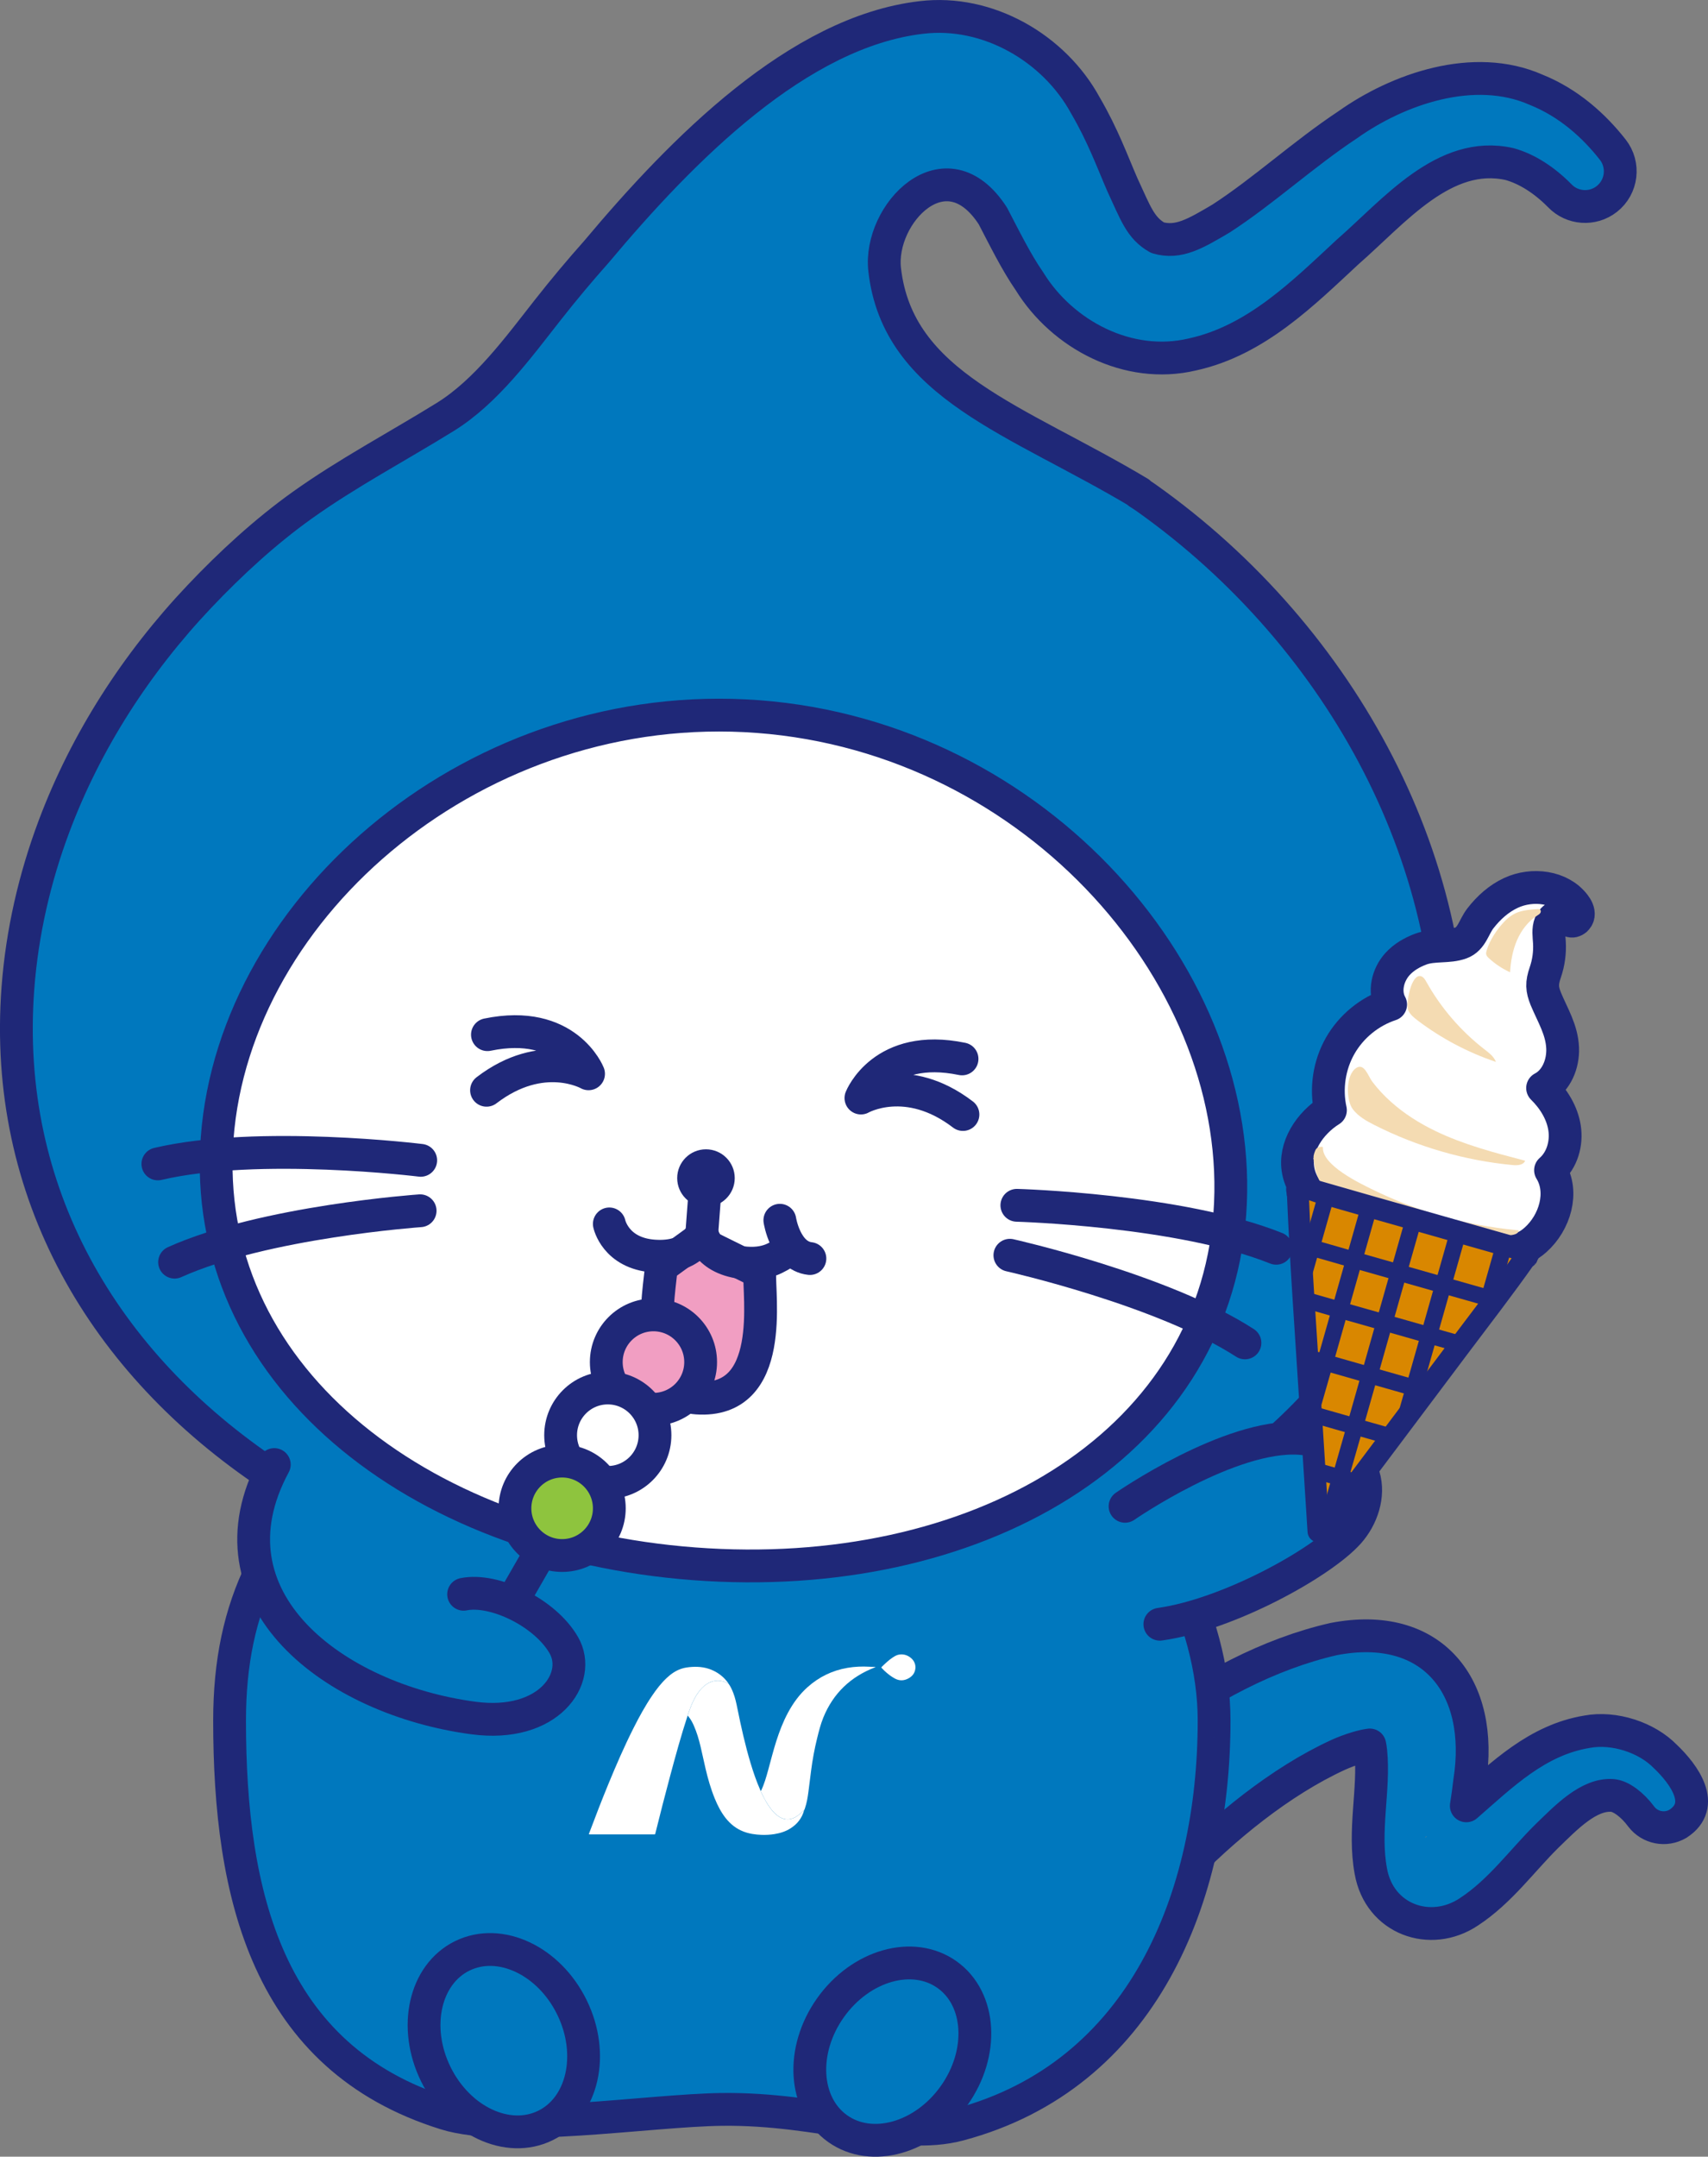 <?xml version="1.0" encoding="UTF-8"?><svg id="a" xmlns="http://www.w3.org/2000/svg" width="156.249" height="197.158" viewBox="0 0 156.249 197.158"><rect x="0" y="0" width="156.249" height="197.158" fill="#808080" stroke="none"/><defs><style>.b{stroke-width:2px;}.b,.c{fill:#d98700;}.b,.c,.d,.e,.f,.g,.h{stroke:#1f2878;stroke-linecap:round;stroke-linejoin:round;}.i{fill:#f4dbb2;fill-rule:evenodd;}.i,.j,.k,.l{stroke-width:0px;}.c{stroke-width:1.5px;}.d{fill:#8ec43e;}.d,.e,.f,.g,.h{stroke-width:3px;}.e,.k{fill:#fff;}.f,.l{fill:#0078be;}.g{fill:#f19ec2;}.j{fill:#1f2878;}.h{fill:none;}</style></defs><path class="l" d="M92.091,172.283c6.253-10.018,18.179-19.769,29.907-22.443,9.021-1.749,13.817,4.344,12.445,13.028-.263,2.372-.791,4.765-.9,6.687-.17-.316-.356-.702-.677-.965-.613-.582-1.402-.878-2.2-.742-.371.075-.344.152-.215.094,4.831-3.083,8.502-8.611,14.734-9.632,2.462-.461,5.471.51,7.177,2.277,1.701,1.626,3.757,4.435,1.141,6.134-1.134.675-2.578.376-3.359-.649-.827-1.118-1.866-1.865-2.615-1.935-2.193-.184-4.306,2.055-6.026,3.718-2.268,2.234-4.283,5.068-7.143,6.929-3.509,2.336-8.182.682-8.959-3.734-.691-3.741.341-7.457,0-10.924-.059-.59-.185-1.089-.287-1.229-.046-.069-.073-.07-.033.036.033.083.167.253.281.357.237.211.322.193.059.218-.526.032-1.794.369-3.003.917-5.248,2.407-10.541,6.704-14.616,10.991-2.065,2.237-3.926,4.658-5.542,7.238-4.427,6.579-14.162.519-10.169-6.37h0Z"/><path class="h" d="M152.362,160.587c-1.707-1.767-4.715-2.739-7.177-2.277-4.57.749-7.763,3.92-11.046,6.775.113-.733.223-1.473.305-2.217,1.372-8.684-3.424-14.777-12.445-13.028-11.729,2.674-23.654,12.425-29.907,22.443-3.993,6.889,5.742,12.949,10.169,6.37,1.616-2.58,3.477-5.001,5.542-7.238,4.074-4.287,9.367-8.584,14.616-10.991,1.136-.515,2.315-.84,2.891-.904.036.182.07.383.092.605.342,3.467-.69,7.183.001,10.924.776,4.416,5.45,6.07,8.959,3.734,2.86-1.861,4.875-4.694,7.143-6.929,1.721-1.663,3.833-3.902,6.026-3.718.749.07,1.788.817,2.615,1.935.781,1.025,2.224,1.324,3.359.649,2.616-1.699.56-4.508-1.141-6.134Z"/><path class="f" d="M111.067,157.302c0-9.551-5.552-19.093-12.392-26.583-8.52-9.33-18.411-15.554-32.64-15.554-12.827,0-24.453,8.701-32.859,16.554-8.406,7.853-12.174,14.859-12.174,25.583,0,15.88,3.425,30.837,19.755,35.917,5.726,1.781,18.617-.3,25.277-.384,9.141-.116,16.121,2.882,21.723,1.384,16.833-4.5,23.309-20.831,23.309-36.917Z"/><ellipse class="f" cx="46.091" cy="186.552" rx="6.936" ry="8.636" transform="translate(-77.413 39.336) rotate(-26.116)"/><ellipse class="f" cx="81.631" cy="187.552" rx="8.636" ry="6.936" transform="translate(-118.519 145.371) rotate(-54.578)"/><path class="k" d="M62.898,156.854c-.595,1.812-1.097,3.651-1.592,5.493-.468,1.741-.915,3.488-1.349,5.237-.034.135-.023.109-.137.109-1.95,0-3.9,0-5.851,0-.029,0-.058-.002-.089-.004-.013-.06.019-.107.038-.155.557-1.487,1.13-2.967,1.734-4.436.716-1.741,1.467-3.467,2.316-5.148.511-1.011,1.055-2.004,1.692-2.942.395-.581.821-1.137,1.337-1.619.386-.36.81-.659,1.315-.831.317-.108.645-.149.977-.172.704-.047,1.382.047,2.02.363.499.247.92.59,1.253,1.038.022.03.065.054.049.104-.069-.004-.122-.048-.181-.076-.512-.239-1.024-.234-1.533.001-.356.165-.64.425-.885.725-.306.375-.526.802-.719,1.243-.152.349-.27.71-.396,1.069Z"/><path class="k" d="M62.898,156.854c.126-.359.244-.72.396-1.069.193-.441.413-.868.719-1.243.245-.301.529-.56.885-.725.51-.236,1.022-.241,1.533-.001.059.028.112.072.181.076,0,0-.004,0-.004,0,.006.021.016.015.026.003.194.267.329.564.448.87.176.454.277.928.373,1.404.343,1.699.718,3.39,1.22,5.05.245.81.52,1.61.86,2.386.017.04.013.105.084.106-.017.036-.013.069.005.105.06.123.113.249.176.37.184.358.379.709.615,1.035.246.341.52.654.885.877.239.146.498.228.777.221.252-.007.488-.086.705-.213.249-.145.468-.327.666-.535.033-.035.058-.082.113-.09-.187.713-.61,1.252-1.222,1.648-.453.294-.957.453-1.486.538-.398.064-.8.085-1.203.07-.558-.022-1.106-.099-1.631-.301-.665-.255-1.2-.681-1.638-1.237-.427-.543-.736-1.152-.996-1.787-.363-.889-.625-1.81-.844-2.743-.156-.666-.294-1.335-.452-2.001-.156-.658-.346-1.306-.621-1.927-.128-.289-.277-.566-.479-.812-.025-.031-.041-.075-.092-.074Z"/><path class="k" d="M73.562,165.479c-.055.008-.081.056-.113.09-.198.208-.417.39-.666.535-.218.127-.454.206-.705.213-.279.008-.538-.075-.777-.221-.364-.222-.638-.536-.885-.877-.236-.326-.432-.677-.615-1.035-.062-.122-.116-.248-.176-.37-.018-.036-.022-.069-.005-.105.291-.6.471-1.238.648-1.878.244-.887.467-1.78.747-2.657.285-.894.62-1.768,1.065-2.596.471-.877,1.046-1.674,1.791-2.34,1.049-.938,2.268-1.53,3.657-1.768.665-.114,1.335-.141,2.009-.103.141.008.282.01.423.016.04.002.08.004.121.007-.002.039-.028.033-.045.039-2.222.854-3.809,2.364-4.714,4.575-.249.608-.407,1.244-.565,1.88-.245.982-.427,1.977-.557,2.981-.084.65-.161,1.3-.247,1.95-.068.51-.15,1.017-.321,1.506-.019.054-.034.111-.068.159Z"/><path class="k" d="M83.746,152.427c-.014.451-.234.78-.619.995-.405.226-.822.257-1.247.033-.359-.19-.673-.439-.969-.714-.088-.082-.169-.171-.254-.256-.037-.037-.034-.065.004-.103.319-.309.637-.619,1.011-.863.182-.118.369-.23.586-.263.433-.065.811.068,1.132.361.173.158.283.355.334.585.016.074.016.148.021.224Z"/><path class="k" d="M66.634,153.894c-.01.012-.019.019-.026-.003.01-.008.018-.007.026.003Z"/><path class="l" d="M49.547,29.211C57.58,19.066,70.446,3.21,84.285,1.597c6.09-.736,12.166,2.81,15.007,8.033,1.612,2.749,2.486,5.194,3.376,7.232,1.212,2.598,1.642,3.978,3.23,4.868,1.918.56,3.469-.376,5.803-1.75,3.87-2.501,7.508-5.871,11.586-8.571,4.609-3.272,11.54-5.706,17.23-3.208,2.989,1.199,5.3,3.288,7.019,5.475,1.097,1.396.855,3.417-.541,4.515-1.311,1.032-3.178.878-4.306-.3-1.43-1.449-3.027-2.461-4.603-2.894-5.962-1.342-10.573,4.353-14.81,8.044-4.031,3.733-8.363,8.095-14.203,9.364-5.806,1.396-11.917-1.821-14.897-6.699-2.006-2.892-3.673-7.077-5.345-9.385-.734-.918-1.162-1.507-2.054-1.61-7.755.417-20.449,17.475-25.38,23.698-6.371,7.61-17.653-1.086-11.849-9.197h0Z"/><path class="l" d="M91.162,20.281c-4.319-7.554-10.824-.85-10.232,4.368,1.205,10.621,12.088,13.697,23.283,20.391l-76.77,1.817c0-.543,4.256-3.338,10.372-6.781,4.713-2.653,8.09-6.387,12.292-11.734C69.874,3.189,84.484,4.109,89.038,10.218c4.554,6.11,2.124,10.063,2.124,10.063Z"/><path class="l" d="M132.577,100.184c1.56-20.686-9.608-41.847-27.73-54.678-9.419-6.669-21.531-.285-33.896-1.217-11.852-.894-22.399-9.276-32.403-4.511C18.034,49.549,3.234,69.18,1.641,90.312c-2.37,31.437,25.385,54.291,61.541,57.017,36.157,2.726,67.024-15.708,69.394-47.145Z"/><path class="h" d="M107.48,138.442c14.235-8.109,23.817-21.29,25.096-38.258,1.56-20.686-9.608-41.847-27.73-54.678-.232-.164-.467-.314-.702-.463l.068-.002c-11.195-6.694-22.078-9.771-23.283-20.391-.577-5.088,5.591-11.582,9.903-4.902,1.041,1.993,2.128,4.21,3.341,5.958,3.017,4.9,9.048,8.082,14.897,6.699,5.84-1.269,10.173-5.63,14.203-9.364,4.238-3.691,8.848-9.386,14.81-8.044,1.576.433,3.173,1.445,4.603,2.894,1.128,1.178,2.994,1.332,4.306.3,1.396-1.097,1.638-3.119.541-4.515-1.719-2.187-4.03-4.276-7.019-5.475-5.689-2.497-12.62-.064-17.23,3.209-4.078,2.7-7.716,6.07-11.586,8.571-2.334,1.373-3.885,2.31-5.803,1.75-1.588-.89-2.018-2.27-3.23-4.868-.89-2.038-1.764-4.482-3.376-7.232-2.841-5.222-8.917-8.769-15.007-8.033-11.238,1.31-21.834,12.012-29.722,21.421-1.455,1.634-2.938,3.394-4.456,5.325-2.687,3.419-5.63,7.455-9.362,9.766-4.329,2.68-8.952,5.121-13.095,8.078-3.371,2.406-6.558,5.335-9.416,8.352-5.732,6.051-10.362,13.189-13.292,21.005-1.777,4.739-2.919,9.72-3.3,14.77-1.408,18.673,7.813,34.318,23.109,44.515"/><path class="e" d="M112.501,111.017c1.612-21.387-17.569-43.582-43.15-45.51-25.581-1.929-47.873,17.139-49.486,38.527-1.612,21.387,18.066,36.995,43.647,38.924,25.581,1.929,47.377-10.553,48.989-31.94Z"/><circle class="j" cx="64.582" cy="107.698" r="2.632"/><path class="g" d="M69.508,116.302c-.151,1.996,1.556,12-5.75,11.5-5.182-.355-3.405-10.009-3.255-12.005l3.227-2.347,5.777,2.852Z"/><path class="h" d="M72.133,114.052s.123.302-1.262.976c-.647.315-1.5.518-2.612.434-3.739-.282-4.05-2.812-4.05-2.812h-.001s-.687,2.455-4.426,2.173c-3.49-.263-4.041-2.937-4.041-2.937"/><line class="h" x1="64.462" y1="109.284" x2="64.208" y2="112.65"/><path class="h" d="M93.023,110.185s14.952.414,23.724,3.929"/><path class="h" d="M92.385,114.751s13.929,3.118,21.504,8.012"/><path class="h" d="M38.487,106.074s-14.845-1.833-24.045.328"/><path class="h" d="M38.433,110.684s-14.239.994-22.462,4.698"/><path class="f" d="M102.921,137.702s9.57-6.63,15.968-6.21c7.18.472,6.961,5.858,4.469,8.63s-10.99,7.481-17.253,8.36"/><path class="h" d="M88.091,101.885c-5.118-3.914-9.333-1.505-9.333-1.505,0,0,2-5.078,9.25-3.578"/><path class="h" d="M44.508,99.669c5.118-3.914,9.333-1.505,9.333-1.505,0,0-2-5.078-9.25-3.578"/><path class="h" d="M71.341,111.552s.5,3.25,2.75,3.5"/><path class="e" d="M144.142,84.082c-.14.113-.319.165-.486.097-.174-.071-.284-.241-.436-.351-.474-.341-1.18.056-1.397.597s-.116,1.15-.082,1.733c.054.922-.074,1.854-.374,2.727-.346,1.009-.317,1.527.049,2.441.623,1.491,1.467,2.814,1.535,4.486.058,1.437-.559,2.987-1.834,3.652,1.008.993,1.797,2.256,2.011,3.655s-.216,2.931-1.284,3.859c1.241,2.007.391,4.8-1.373,6.366-.331.294-.696.559-1.112.71-2.346.848-5.479.446-7.89.089-2.874-.426-5.684-1.289-8.296-2.563-1.964-.959-3.987-2.383-4.404-4.528-.425-2.188,1.05-4.376,2.94-5.558-.438-1.984-.113-4.127.893-5.892,1.006-1.765,2.684-3.137,4.614-3.772-.639-1.167-.271-2.702.62-3.689.579-.642,1.338-1.079,2.145-1.379,1.18-.435,2.521-.138,3.67-.562.992-.366,1.168-1.462,1.774-2.244.754-.973,1.689-1.819,2.815-2.337,1.932-.889,4.51-.59,5.802,1.099.209.273.386.603.34.943-.022.162-.116.316-.243.419Z"/><path class="i" d="M140.953,83.337c.008-.076-.014-.152-.075-.195-.064-.045-.15-.042-.228-.036-1.273.09-2.101.174-3.026,1.139-.694.724-1.33,1.678-1.624,2.645-.035.114-.066.234-.042.351.031.148.145.263.256.365.571.522,1.224.955,1.928,1.276.06-.997.233-1.998.629-2.916s1.026-1.751,1.872-2.283c.099-.062.205-.124.268-.224.023-.036.037-.079.042-.122Z"/><path class="i" d="M136.809,96.987c-.2-.446-.621-.76-1.012-1.062-2.16-1.672-3.979-3.783-5.313-6.166-.109-.195-.228-.404-.433-.494-.942-.415-1.496,2.553-1.205,3.14.181.366.511.632.836.879,2.162,1.639,4.59,2.924,7.161,3.79-.011-.029-.023-.058-.035-.086Z"/><path class="i" d="M138.692,112.452c-4.542-.434-9.004-1.691-13.103-3.694-1.14-.557-4.701-2.246-4.564-3.888-.049-.014-.098-.029-.147-.043-.003.007-.006.011-.01.016-.104-.007-.35.055-.443.165-.148.157-.298.717-.254.78.011.015-.03.079-.027.098.013.123.055.158.029.273-.012.052.033.04.036.063.244,2.506,2.296,3.999,4.5,5.011,4.255,1.954,9.126,2.539,13.722,1.646.231-.045.523-.175.487-.407-.075-.007-.151-.014-.226-.021Z"/><path class="i" d="M139.488,106.101c-2.787-.725-5.593-1.46-8.187-2.713-1.461-.706-2.851-1.583-4.061-2.667-.62-.555-1.192-1.164-1.695-1.827-.387-.51-.731-1.749-1.475-1.264-.996.65-.931,2.958-.314,3.772.496.653,1.236,1.068,1.967,1.438,3.943,1.999,8.265,3.25,12.666,3.667.429.041.977.005,1.133-.398-.012-.003-.023-.006-.035-.009Z"/><path class="b" d="M139.787,114.578c-.008-.031-.017-.066-.021-.108-.003-.025-.01-.043-.019-.061-.028-.051-.078-.062-.128-.062-.019,0-.035.001-.05.002-.015,0-.027.001-.033-.001-.01-.004.013-.049-.035-.063-.028-.008-.075.03-.063.034-.089-.029-.095-.089-.181-.107-.065-.013-.081.027-.161.005-.054-.014-.11-.03-.166-.046-6.12-1.749-12.252-3.463-18.367-5.228-.405-.117-1.123-.447-1.499-.404-.017.002-.035,0-.053-.003-.002,0-.005-.001-.007-.002-.125-.03-.246-.164-.263.016-.148.068-.068.331-.041.434.002.007.003.012.004.018.001.006.004.014.004.018.001.013-.011.035-.014.049-.002.01-.001.017,0,.023.002.007.005.013.011.018.003.002.006.005.009.007.007.005.014.009.014.019.262,6.336.733,12.683,1.13,19.017.233,3.709.47,7.418.711,11.126.015.238.031.476.046.713.412.138.787-.69.9-.867.108-.169,1.396-1.917,1.774-2.42l1.452-1.933c.968-1.289,1.937-2.578,2.905-3.866,1.937-2.578,3.873-5.155,5.81-7.733,2.049-2.728,4.165-5.452,6.114-8.227.009-.013.1-.001.113-.02.006-.01.007-.019.005-.029,0-.002,0-.005-.002-.007-.005-.016-.016-.032-.023-.047-.004-.01-.006-.02-.001-.029-.007.013.024-.007.048-.023.009-.006.016-.011.016-.012.013-.011.022-.021.032-.032.052-.059.043-.106.028-.168Z"/><path class="c" d="M136.38,118.723c-5.678-1.623-11.366-3.213-17.039-4.85"/><path class="c" d="M121.305,109.367c-.735,2.572-1.456,5.149-2.197,7.719"/><path class="c" d="M125.059,111.017c-1.733,6.063-3.431,12.137-5.18,18.195"/><path class="c" d="M129.321,111.505c-2.53,8.85-5.008,17.717-7.561,26.56"/><path class="c" d="M133.424,112.552c-1.602,5.604-3.171,11.219-4.788,16.818"/><path class="c" d="M137.533,114.054c-.511,1.787-1.011,3.578-1.527,5.364"/><path class="c" d="M133.726,122.912c-4.599-1.315-9.207-2.603-13.803-3.929"/><path class="c" d="M130.438,127.173c-3.564-1.019-7.135-2.017-10.697-3.045"/><path class="c" d="M127.331,131.359c-2.349-.671-4.702-1.329-7.049-2.007"/><path class="c" d="M124.132,135.519c-1.286-.368-2.575-.728-3.86-1.099"/><line class="h" x1="55.602" y1="131.202" x2="47.258" y2="145.718"/><circle class="g" cx="59.779" cy="124.518" r="4.316"/><circle class="e" cx="55.602" cy="131.202" r="4.316"/><circle class="d" cx="51.424" cy="137.885" r="4.316"/><path class="f" d="M42.412,145.743c2.787-.568,7.448,1.666,9.165,4.653,1.716,2.987-1.359,7.576-8.255,6.661-12.736-1.689-24.897-10.838-18.23-23.172"/></svg>